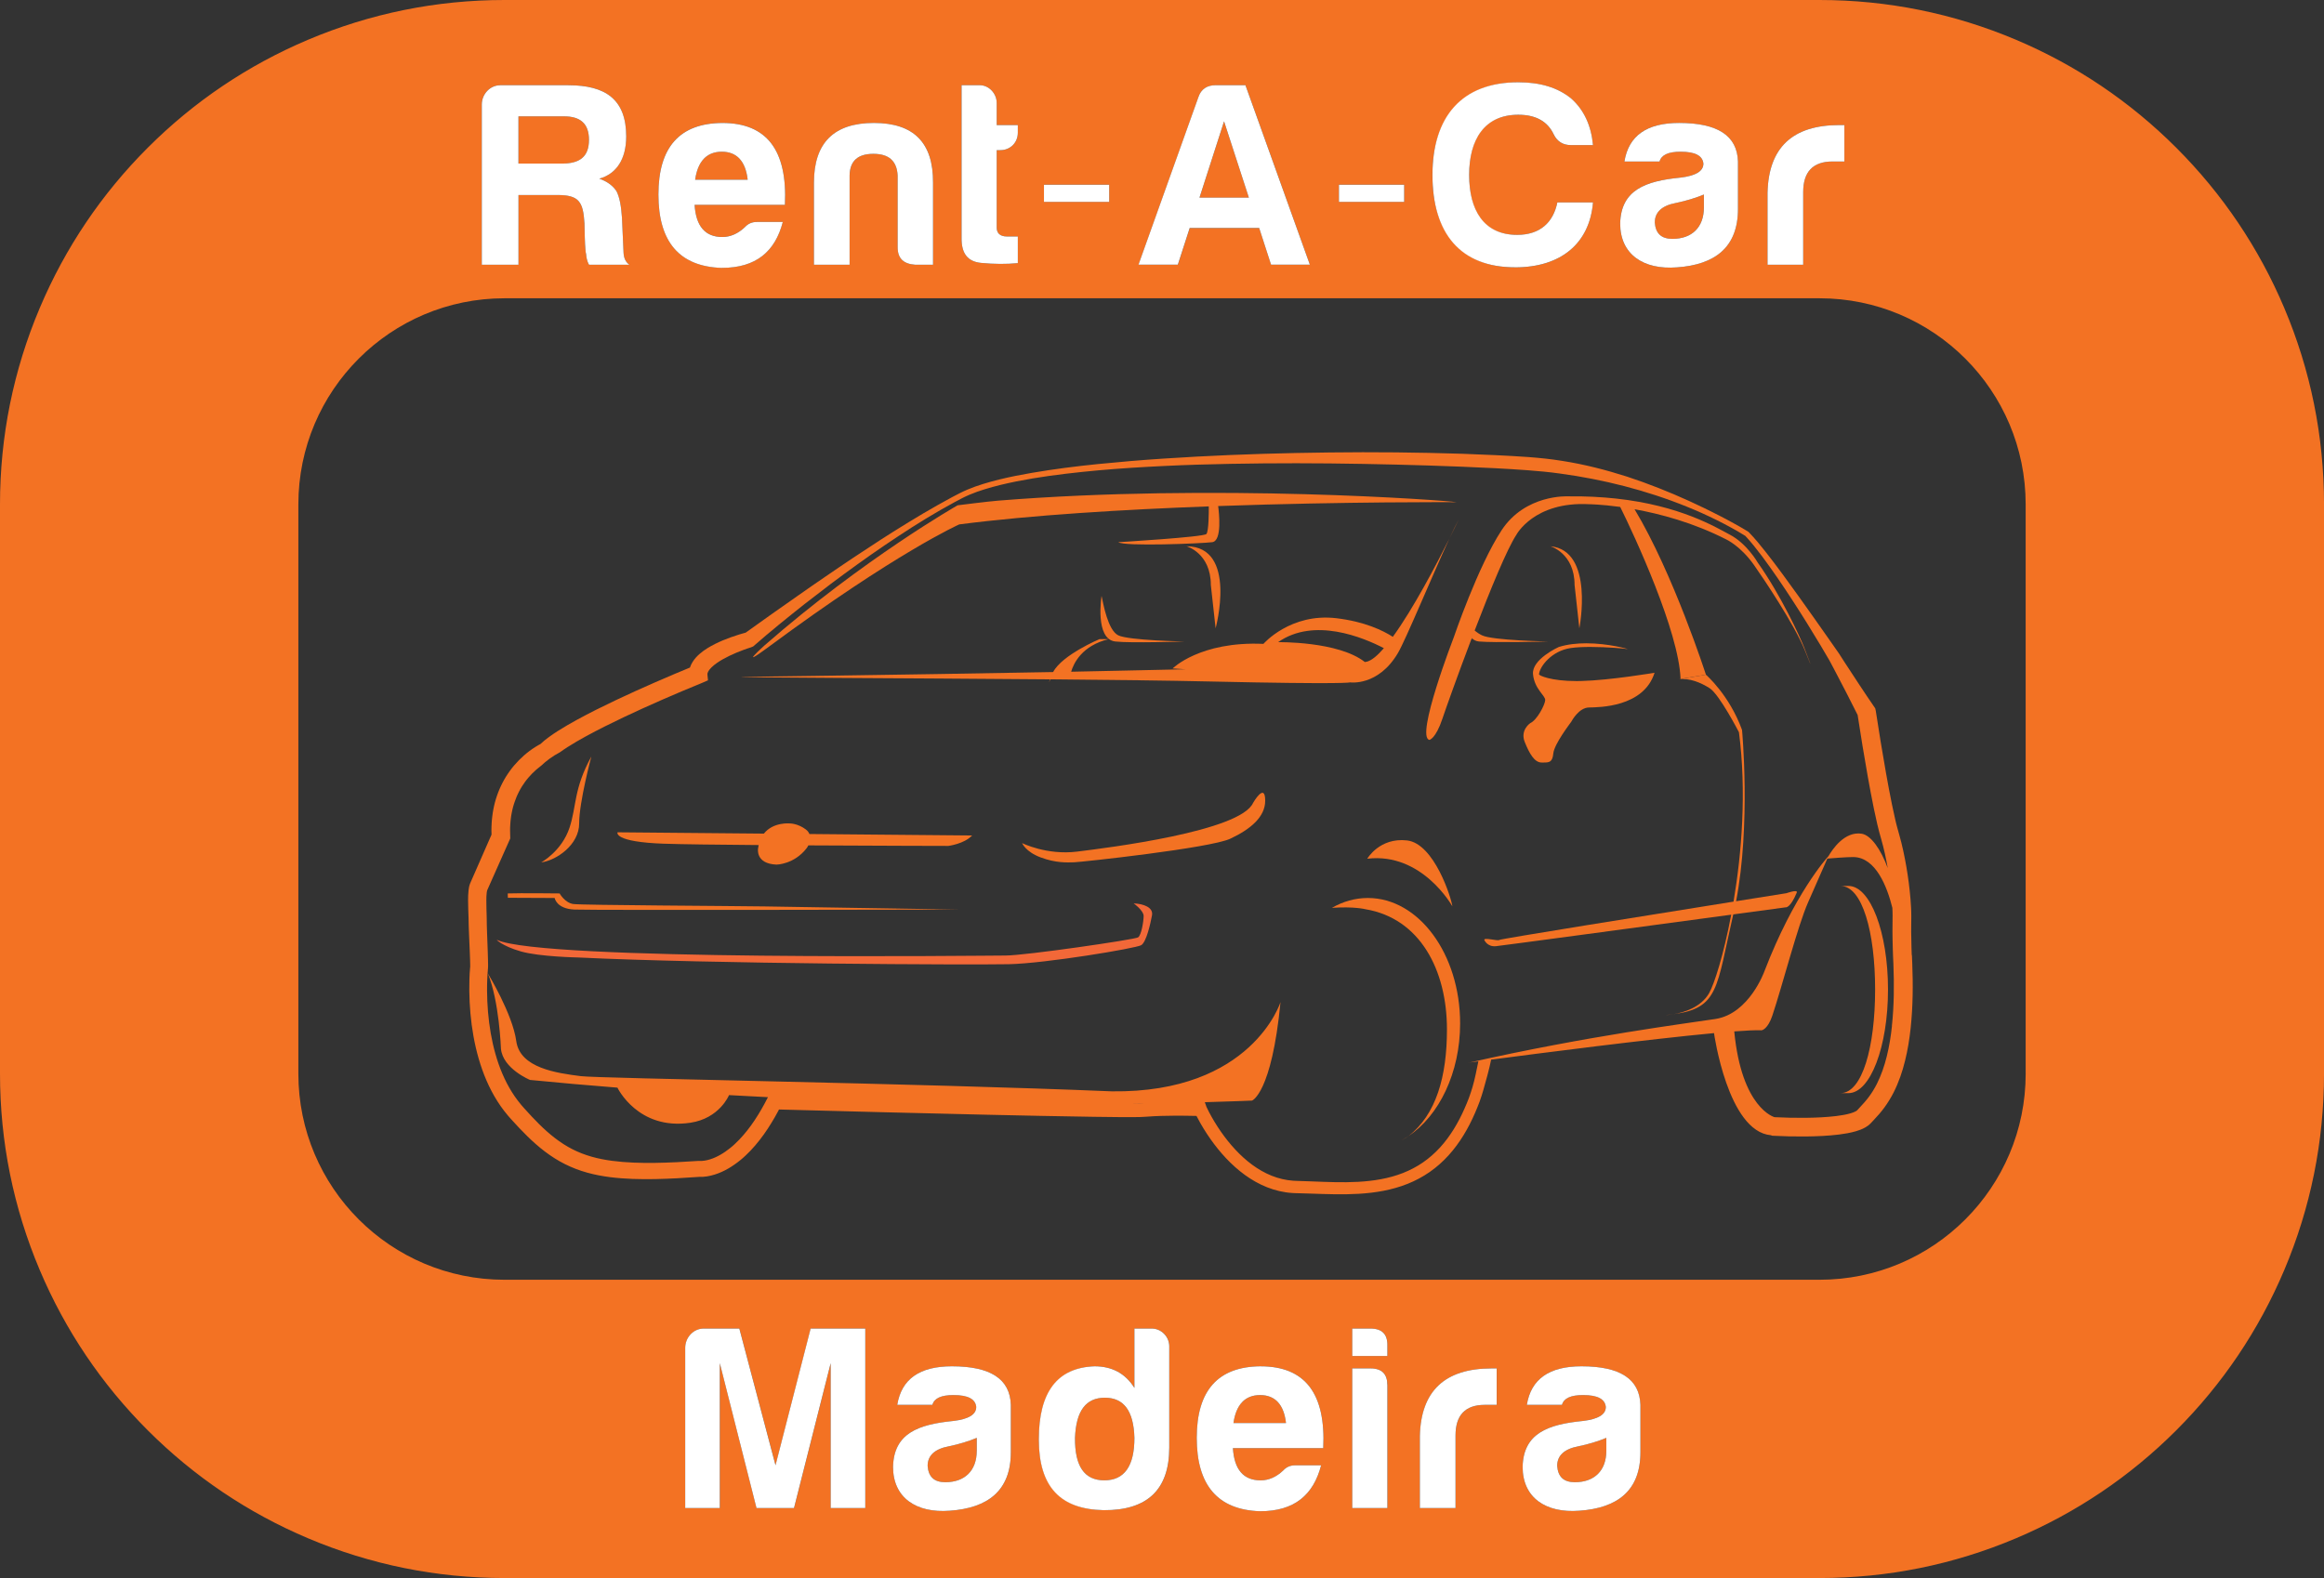 <?xml version="1.0" encoding="UTF-8"?><svg xmlns="http://www.w3.org/2000/svg" viewBox="0 0 919.59 624.59"><rect x="0" y="0" width="919.59" height="624.59" fill="#333333" stroke="none"/><defs><style>.d{fill:#fff;}.e{fill:#f26838;}.f{fill:none;}.g{fill:#f37223;}</style></defs><g id="a"/><g id="b"><g id="c"><g><path class="f" d="M749.08,378.39l-.11-3.23c-.08-2.14-.08-4.26-.12-6.4l.05-6.36-.02-1.43-.06-1.5c0-.06,0-.12-.01-.18-2.04-8.18-6.51-19.96-15.41-20.09-2.41-.03-9.26,.53-10.32,.61-.97,2.24-3.47,7.99-7.62,17.33-4.12,9.26-10.31,33.45-14.15,44.85-1.74,5.16-3.97,5.79-4.33,5.78-2.12-.1-5.87,.07-10.73,.44,2.93,30.55,15.94,33.95,15.94,33.95,4.05,.21,8.24,.3,12.34,.25,4.11-.05,8.21-.22,12.16-.71,1.96-.25,3.9-.58,5.59-1.07,.83-.24,1.61-.55,2.12-.84,.25-.14,.41-.28,.43-.3l1.05-1.13c1.43-1.51,2.67-2.91,3.79-4.45,1.11-1.53,2.11-3.15,2.98-4.86,1.73-3.43,3.02-7.17,3.97-11.04,.96-3.87,1.6-7.88,2.03-11.92,.86-8.1,.93-16.37,.6-24.63l-.14-3.1Zm-17.66,54.29h-3.15c8.64,0,13.69-18.36,13.69-41s-5.05-41-13.69-41h3.15c8.64,0,15.64,18.36,15.64,41s-7,41-15.64,41Z"/><path class="f" d="M698.13,384.39c11.72-30.41,24.51-44.65,25.37-45.59,1.57-2.73,6.35-9.83,13.04-8.85,3.67,.54,7.64,6.11,10.39,13.62-.67-3.79-1.48-7.56-2.52-11.21l-.85-3.05c-.29-.98-.53-2.12-.79-3.17-.5-2.13-.95-4.19-1.37-6.28-.85-4.16-1.63-8.32-2.37-12.48-1.45-8.13-2.77-16.25-4.02-24.41-1.45-2.93-2.93-5.85-4.43-8.75-1.62-3.16-3.28-6.29-4.92-9.44l-1.25-2.35-.59-1.1-.67-1.14-2.69-4.57c-1.81-3.04-3.66-6.06-5.53-9.07-1.87-3-3.77-6-5.7-8.96-1.92-2.97-3.89-5.91-5.89-8.83-2-2.92-4.05-5.8-6.16-8.62-2.1-2.78-4.25-5.54-6.6-8.04-3.61-2.26-7.42-4.32-11.27-6.24-3.89-1.93-7.86-3.71-11.89-5.34-8.05-3.27-16.33-5.95-24.71-8.13-8.39-2.16-16.87-3.82-25.4-4.97-4.27-.61-8.53-.99-12.85-1.32-4.33-.32-8.67-.58-13.02-.81-8.7-.46-17.41-.76-26.12-1.06-8.72-.3-17.44-.46-26.16-.64-17.44-.32-34.9-.35-52.34-.02-8.72,.17-17.44,.41-26.15,.84-8.71,.42-17.42,.94-26.1,1.73-8.68,.8-17.34,1.76-25.93,3.19-4.29,.72-8.55,1.55-12.77,2.57-2.1,.53-4.2,1.07-6.25,1.72-2.06,.63-4.1,1.34-6.06,2.18-.99,.4-1.94,.87-2.89,1.35l-2.9,1.53c-1.9,1.04-3.8,2.08-5.69,3.17-3.77,2.17-7.49,4.44-11.17,6.77-7.33,4.71-14.56,9.58-21.63,14.69-3.53,2.55-7.06,5.12-10.54,7.74-3.48,2.63-6.93,5.29-10.37,7.97-6.83,5.41-13.63,10.9-20.16,16.62l-.22,.19-.89,.37h0l-1.41,.46-1.44,.51c-.96,.35-1.91,.72-2.84,1.11-1.87,.78-3.69,1.64-5.4,2.61-1.69,.96-3.29,2.04-4.48,3.2-.59,.57-1.07,1.17-1.34,1.68-.28,.52-.34,.89-.31,1.16l.22,2.32-2.53,1.1h0c-2.58,1.04-5.19,2.13-7.77,3.22-2.59,1.09-5.17,2.2-7.75,3.33-5.15,2.25-10.27,4.57-15.33,6.97-5.06,2.4-10.08,4.89-14.94,7.55-2.43,1.33-4.82,2.7-7.1,4.16-1.08,.69-2.14,1.4-3.14,2.13-2.96,1.57-5.42,3.39-7.47,5.36-.05,.04-.1,.07-.16,.11-.59,.45-1.17,.91-1.73,1.4-.56,.49-1.11,1-1.63,1.53-.53,.53-1.03,1.08-1.51,1.65-.49,.56-.94,1.15-1.38,1.75-.44,.6-.85,1.22-1.25,1.85-.38,.64-.76,1.28-1.09,1.95-.36,.65-.65,1.34-.95,2.02-.28,.69-.56,1.38-.79,2.09-.26,.7-.44,1.43-.66,2.15-.16,.73-.37,1.46-.49,2.2-.14,.74-.27,1.49-.35,2.24-.11,.75-.15,1.51-.21,2.27-.07,.76-.05,1.53-.08,2.3,0,.77,.04,1.54,.05,2.31l.02,.94-.33,.74h0l-5.51,12.38-2.75,6.19-.34,.77-.17,.39-.02,.04v.02l-.05,.1-.02,.04v-.02s.03-.05,.04-.07l-.02,.08s-.03,.14-.05,.21c-.03,.17-.06,.37-.09,.59-.1,.88-.14,1.93-.15,2.98-.01,2.14,.08,4.35,.14,6.66l.05,3.38,.11,3.35,.25,6.77,.1,3.42,.03,1.76c0,.32,0,.58,0,.94l-.02,.52v.21l-.04,.26c-.02,.17-.04,.35-.07,.52l.06-.36c-.12,1.26-.21,2.73-.26,4.12-.05,1.41-.07,2.82-.07,4.23,.02,2.83,.14,5.66,.38,8.47,.48,5.63,1.41,11.21,2.93,16.57,1.52,5.36,3.64,10.52,6.53,15.14,.72,1.15,1.5,2.27,2.32,3.35,.4,.54,.83,1.06,1.26,1.58l.64,.75,.73,.82c.98,1.11,1.93,2.13,2.9,3.17,.98,1.04,1.97,2.05,2.97,3.05,4.01,3.97,8.31,7.45,13.12,9.88,4.8,2.46,10.12,3.87,15.67,4.59,2.77,.37,5.59,.58,8.43,.71,2.84,.13,5.71,.13,8.58,.11,5.75-.09,11.53-.39,17.32-.79l.63,.02c-.11-.01,.01,0,.05,0h.2c.15,0,.3,0,.46-.01,.32-.02,.66-.06,1-.11,.69-.11,1.39-.28,2.09-.49,.7-.21,1.4-.49,2.09-.79,.69-.31,1.38-.65,2.04-1.04,.34-.19,.67-.38,1-.6,.33-.21,.66-.42,.98-.65,.65-.44,1.28-.92,1.9-1.42l.92-.76,.89-.81c.59-.55,1.17-1.11,1.73-1.7,.56-.59,1.12-1.18,1.65-1.81,.55-.6,1.05-1.26,1.57-1.9,.51-.65,1-1.32,1.5-1.98,.47-.68,.96-1.35,1.42-2.05,.45-.7,.92-1.39,1.35-2.11,.43-.72,.88-1.42,1.29-2.16,.41-.73,.83-1.46,1.23-2.2l1.18-2.24,.21-.4c-5.29-.26-10.66-.55-16.06-.85l.65,.04s-3.72,9.21-15.35,10.94c-20.7,3.07-28.81-13.9-28.81-13.9l.27,.02c-11.51-.9-23.15-1.92-34.85-3.07,0,0-10.73-4.4-11.51-12.34,0,0-.65-18.96-5.21-29.86,0,0,9.81,16.08,11.27,26.81,1.46,10.73,16.06,12.67,25.56,13.89,7.15,.92,132.31,2.77,210.12,6.01h0c55.46,.71,66.73-35.33,66.73-35.33-3.51,36.2-11.27,38.99-11.27,38.99,0,0-6.69,.31-18.68,.64l.65,1.85c.58,1.27,1.32,2.68,2.06,3.99,.75,1.33,1.54,2.63,2.37,3.91,1.66,2.56,3.49,5.01,5.46,7.31,3.96,4.58,8.59,8.58,13.89,11.15,2.64,1.29,5.44,2.18,8.31,2.62,.72,.11,1.44,.19,2.16,.24,.36,.04,.72,.04,1.09,.06l1.17,.04,4.77,.16c6.32,.25,12.57,.53,18.72,.19,6.14-.34,12.21-1.31,17.79-3.51,2.79-1.09,5.44-2.49,7.89-4.18,2.45-1.69,4.7-3.68,6.73-5.89,4.06-4.44,7.2-9.73,9.67-15.35l.94-2.19c.28-.64,.55-1.36,.82-2.07,.52-1.43,1-2.89,1.44-4.36,.86-2.83,1.71-7.13,2.31-10.15-2.48,.33-3.87,.52-3.87,.52,47.42-10.69,86.61-15.6,97.64-17.31,13.42-2.08,19.38-18.9,19.38-18.9ZM302.52,255.44c39.37-34.43,76.39-55.44,76.39-55.44,0,0,11.91-1.51,15.9-1.83,85.74-6.94,177.6-.11,181.48,.6,0,0-43.48-.27-94.29,1.53,.33,2.46,1.64,13.8-2.36,14.3-4.32,.54-34.85,1.76-37.15,0,0,0,33.77-2.03,34.85-3.24,.96-1.08,.96-8.73,.95-10.93-33.54,1.25-69.85,3.4-98.74,7.13,0,0-24.77,10.99-75.18,48.3-13.26,9.82-1.87-.42-1.87-.42Zm178.49-6.74l-1.89-17.14c0-12.63-9.59-15.33-9.59-15.33,20.28,.16,11.48,32.48,11.48,32.48Zm-12.29,5.22s-21.5,.69-27.42,0c-8.16-.95-5.42-18.03-5.42-18.03,.68,2.97,2.44,13.57,6.63,15.6,4.19,2.03,26.21,2.43,26.21,2.43Zm-224.36,75.51l57.91,.52c3.68-4.68,10.24-4.03,10.24-4.03,0,0,3.17-.03,6.35,2.38,.71,.54,1.16,1.16,1.42,1.81l64.38,.58c-3.13,3.35-9.4,4.13-9.4,4.13,0,0-27.27-.05-55.4-.21-.22,.45-.46,.83-.68,1.11-4.96,6.43-11.9,6.5-11.9,6.5-8.53-.35-7.31-6.44-7.31-6.44,.06-.46,.14-.88,.23-1.3-16.22-.13-30.52-.3-37.22-.53-20.54-.7-18.63-4.53-18.63-4.53Zm-18.99-1.85c2.83-8.59,1.6-15.34,8.63-28.15,0,0-4.83,17.94-4.83,26.46,0,8.51-8.99,14.66-15.05,15.47,0,0,8.15-4.39,11.24-13.78Zm-3.93,26.05s2.04,3.72,5.43,4.19c3.39,.48,63.57,.76,75.68,.95,12.11,.19,77.02,1.24,77.02,1.24,0,0-145.06,.31-152.25,0-7.19-.31-7.84-4.58-7.84-4.58l-18.51-.08-.06-1.72c4.85-.19,20.54,0,20.54,0Zm234.41,8.67c-.58,3.15-2.23,10.58-4.26,11.82-2.04,1.24-37.98,7.24-52.42,7.53-14.44,.29-117.35-.1-170.55-2.67,0,0-15.12-.29-22.48-2.38-7.36-2.1-9.87-4.75-9.5-4.58,17.88,8.4,193.37,6.2,201.21,6.2s51.18-6.32,52.49-7.19,2.18-6.32,2.2-8.47c.02-2.15-3.95-4.98-3.95-4.98,3.88,.14,7.85,1.58,7.27,4.72Zm31.01-30.35c-7.99,3.76-59.06,9.27-61.8,9.35-2.74,.08-7.21,.34-13.25-1.92-6.04-2.25-7.37-5.68-7.37-5.68,0,0,9.69,4.88,21.78,3.37,12.09-1.51,64.8-8.01,69.65-19.36,0,0,4.75-8.27,4.75-.8,0,6.43-5.77,11.27-13.77,15.03Zm-8.37-62.21c-16.15-.36-38.84-.63-62.83-.84-.47,.96-.86,1.69-.18,0-57.78-.5-122.96-.65-122.15-.98,0,0,61.58-.75,123.38-1.91,3.55-6.82,18.37-13.04,18.37-13.04h3.65c-10.67,2.57-13.94,9.65-14.89,12.91,15.55-.3,30.97-.63,45.26-.97-3.67-.21-5.11-.32-5.11-.32,0,0,10.87-10.86,35.93-9.73,0,0,10.67-12.34,28.91-10.15,11.17,1.34,18.37,4.84,22.29,7.36,8.09-11.11,17.36-28.85,22.37-38.87,1.45-3.13,2.71-5.75,3.69-7.54,0,0-1.4,2.97-3.69,7.54-6.7,14.5-17.25,40.04-20.33,45.25-7.86,13.34-18.98,11.65-18.98,11.65,0,0-.61,.89-55.7-.35Zm96.21,88.99s-11.94-21.46-33.67-18.84c0,0,4.85-8.44,15.69-7.24,10.85,1.2,17.64,23.03,17.98,26.09Zm-17.42,90.97s-.04,.03-.06,.05c-.96,.74-4.21,2.48-1.87,1.15,.66-.37,1.3-.78,1.93-1.2,11.05-8.53,15.28-23.71,15.28-42.24,0-23.64-10.76-43.98-32.25-47.58,0,0-4.37-1.15-13.26-.55,4.37-2.51,9.17-3.9,14.21-3.9,20.17,0,36.52,22.23,36.52,49.65,0,19.6-8.36,36.55-20.49,44.62Zm104.86-48.27c-1.78,.3-2.97,.34-2.97,.34,1.05-.1,2.04-.21,2.97-.34,3.96-.66,10.83-2.61,14.12-8.3,2.06-3.57,5.78-15.24,8.77-31.1-32.53,4.39-90.65,12.22-93.11,12.47-3.42,.34-4.58-2.44-4.58-2.44-.37-1.22,5.43,.51,5.91-.03,.35-.4,59.98-9.95,92.7-15.17,3.25-19.31,5.19-43.67,2.14-67.04,0,0-7.73-14.98-11.59-17.43-3.61-2.29-8.04-4.06-12.13-3.53l10.63-1.83-10.03,1.69c-.67-18.85-18.21-56.68-23.88-68.08-7.54-1.04-12.33-1.08-12.33-1.08-21.75-1.15-28.75,12.09-28.75,12.09-3.67,5.53-10.4,21.95-16.51,37.89,.81,.71,1.78,1.37,2.93,1.93,4.19,2.03,26.21,2.43,26.21,2.43,0,0-21.48,.54-27.42,0-1.2-.11-2.14-.62-2.87-1.35-.05,.13-.1,.27-.15,.4h.45c-.17,.04-.33,.09-.5,.13-5.43,14.31-10.13,27.53-11.37,31.25-2.71,8.14-5.19,8.52-5.19,8.52-5.65-1.06,9.64-40.61,9.64-40.61,0,0,9.53-28.07,18.92-42.37,9.39-14.3,26.1-13.42,26.1-13.42,6.98-.1,13.33,.23,19.09,.86h.01c25.71,2.79,39.68,11.44,45.16,14.33,6.71,3.53,10.95,10.95,10.95,10.95,9.36,13.24,16.77,29.48,18.36,33.54,1.59,4.06,4.56,11.85,.39,1.42-4.17-10.43-16.76-29.09-20.24-34-5.26-7.45-10.85-10.01-10.85-10.01-13.06-6.68-26.25-10.17-36.36-11.99,15.37,25.55,28.23,65.48,28.23,65.48,0,0,9.26,7.95,14.31,21.87,0,0,3.51,37.42-2.35,67.8,11.84-1.89,19.91-3.17,19.91-3.17,0,0,4.7-1.68,4.09-.22-2.6,6.26-4.38,5.81-4.38,5.81,0,0-8.44,1.14-20.74,2.8-6.7,29.05-5.59,37.08-23.7,39.51Zm-55.52-134.6c-.55-5.92,10.2-10.75,10.2-10.75,3.46-1.08,7.24-1.46,10.85-1.46,8.86,0,16.71,2.3,16.42,2.3-.01,0-.04,0-.07-.01-.96-.19-8.03-.85-14.72-.85-2.84,0-5.62,.12-7.82,.45-7.38,1.09-12.21,7.18-12.48,10.4-.04,.44,4.61,2.66,14.83,2.66,.57,0,1.16,0,1.76-.02,11.44-.27,29.13-3.27,29.13-3.27-4.31,13.67-21.96,13.66-25.96,13.75-4.01,.09-6.74,5.19-7.01,5.65-.27,.46-6.74,8.74-7.1,12.57-.32,3.35-1.54,3.56-3.68,3.56-.3,0-.63,0-.97,0-2.73,0-4.74-3.37-6.65-8.11-1.91-4.74,2.17-7.47,2.17-7.47,2.71-1.18,5.85-7.29,5.94-9.11,.09-1.82-4.28-4.37-4.83-10.29Zm6.84-50.61c17.56,1.62,11.48,32.48,11.48,32.48l-1.89-17.14c0-12.63-9.59-15.33-9.59-15.33Z"/><path class="f" d="M541.02,261.85c1.86-.53,4.11-2.46,6.57-5.3-8.22-4.27-27.63-12.34-41.86-2.37,0,0,23.78-.45,34.34,7.86,.41-.06,.73-.13,.95-.19Z"/><path class="f" d="M719.98,118.05H199.62c-45.05,0-81.56,36.52-81.56,81.56v225.36c0,45.05,36.52,81.56,81.56,81.56H719.98c45.05,0,81.56-36.52,81.56-81.56V199.62c0-45.05-36.52-81.56-81.56-81.56Zm36,288.86c-.46,4.3-1.14,8.62-2.21,12.9-1.05,4.28-2.5,8.54-4.55,12.62-1.03,2.03-2.24,4.01-3.6,5.87-1.35,1.86-2.91,3.6-4.37,5.14l-1.1,1.17c-.71,.74-1.41,1.21-2.08,1.6-1.33,.75-2.54,1.17-3.71,1.52-2.35,.68-4.56,1.03-6.77,1.32-4.4,.54-8.7,.71-12.99,.76-4.3,.04-8.52-.04-12.86-.27l-.58-.03-.47-.19c-17.1-1.48-22.52-40.39-22.52-40.42-26.06,2.44-69.58,8.05-88.19,10.5-.61,3.18-2.17,8.93-3.09,12.05-.46,1.56-.96,3.11-1.5,4.65-.29,.77-.57,1.53-.92,2.34l-.91,2.17c-2.58,5.95-5.93,11.7-10.39,16.63-2.23,2.46-4.73,4.69-7.47,6.61-2.74,1.91-5.71,3.49-8.8,4.72-6.19,2.48-12.77,3.54-19.23,3.93-6.47,.39-12.87,.14-19.18-.08l-4.71-.14-1.2-.03c-.43-.02-.85-.02-1.28-.06-.85-.06-1.7-.14-2.55-.27-3.38-.5-6.68-1.54-9.72-3-3.05-1.46-5.88-3.31-8.47-5.4-2.59-2.09-4.94-4.43-7.11-6.9-2.16-2.48-4.12-5.1-5.92-7.83-.9-1.37-1.75-2.76-2.56-4.18-.55-.97-1.07-1.93-1.58-2.93-2.96-.08-5.94-.11-8.9-.09-1.73,.02-3.49,.04-5.2,.09l-2.56,.1c-.86,.04-1.75,.11-2.62,.17-.89,.06-1.71,.12-2.73,.16-.9,.01-1.81,.04-2.7,.04h-5.31l-10.57-.12c-14.07-.21-28.13-.51-42.19-.82-27.48-.62-54.95-1.33-82.42-2.07l-.34,.66c-.42,.79-.87,1.57-1.3,2.36-.44,.78-.92,1.55-1.38,2.32-.46,.77-.97,1.53-1.45,2.29-.49,.76-1.03,1.5-1.54,2.25-.54,.73-1.08,1.47-1.64,2.19-.58,.71-1.13,1.44-1.74,2.13-.59,.7-1.21,1.38-1.85,2.06-.63,.67-1.3,1.32-1.98,1.96l-1.04,.95-1.08,.91c-.73,.59-1.48,1.17-2.27,1.71-.39,.28-.79,.54-1.19,.8-.4,.26-.81,.51-1.23,.75-.83,.49-1.7,.93-2.6,1.34-.9,.4-1.82,.77-2.78,1.06-.96,.3-1.94,.55-2.98,.72-.52,.08-1.04,.15-1.59,.18-.27,.02-.55,.03-.84,.03h-.46c-.08-.01-.14-.01-.21-.02-5.78,.43-11.59,.76-17.44,.88-2.97,.04-5.94,.06-8.94-.06-2.99-.12-6-.32-9.02-.71-3.02-.38-6.05-.95-9.05-1.79-3-.84-5.95-1.96-8.76-3.37-2.81-1.41-5.46-3.1-7.93-4.98-2.47-1.87-4.75-3.91-6.91-6.02-1.08-1.06-2.13-2.13-3.16-3.21-1.03-1.08-2.07-2.21-3.03-3.28l-.73-.81-.79-.91c-.51-.6-1.01-1.21-1.48-1.83-.95-1.24-1.86-2.52-2.69-3.84-3.34-5.27-5.72-11.02-7.41-16.88-1.69-5.87-2.72-11.86-3.26-17.86-.27-3-.42-6.01-.45-9.03-.02-1.51,0-3.01,.05-4.53,.05-1.53,.12-2.98,.27-4.63l.06-.36s-.02,.06-.03,.1v.04h0s0,.03,0,0h0v-.33c.01-.21,0-.5,0-.75l-.04-1.63-.12-3.34-.29-6.76-.13-3.42-.07-3.4c-.07-2.2-.18-4.5-.18-6.88,0-1.2,.03-2.41,.18-3.78,.04-.34,.09-.71,.16-1.09,.04-.21,.07-.39,.13-.62l.09-.33,.15-.47,.1-.27,.14-.33,.17-.39,.34-.77,2.72-6.2,5.1-11.63c-.02-.6-.04-1.2-.04-1.8,.03-.91,.01-1.81,.09-2.72,.07-.91,.12-1.82,.25-2.73,.1-.91,.25-1.82,.42-2.72,.15-.91,.39-1.8,.6-2.7,.26-.89,.49-1.79,.81-2.66,.28-.88,.64-1.74,.99-2.6,.38-.85,.75-1.7,1.19-2.52,.42-.83,.89-1.63,1.37-2.43,.5-.79,1.01-1.57,1.56-2.32,.55-.75,1.12-1.49,1.72-2.19,.6-.71,1.23-1.4,1.88-2.06,.65-.67,1.33-1.3,2.03-1.91,.7-.61,1.42-1.2,2.17-1.76,.75-.56,1.52-1.09,2.32-1.59,.4-.25,.81-.5,1.23-.73l.65-.35s.08-.04,.11-.06c1.06-1.02,2.13-1.86,3.2-2.65,1.23-.91,2.47-1.74,3.71-2.53,2.49-1.59,5-3.02,7.53-4.41,5.06-2.76,10.17-5.29,15.32-7.74,5.15-2.44,10.33-4.78,15.54-7.06,2.6-1.14,5.21-2.26,7.83-3.37,2.01-.85,4.01-1.68,6.03-2.51,.27-.82,.64-1.56,1.05-2.22,.83-1.32,1.8-2.32,2.77-3.18,1.97-1.71,4.02-2.89,6.08-3.93,2.06-1.03,4.14-1.88,6.24-2.64,1.05-.38,2.1-.73,3.16-1.06l1.6-.47c.39-.11,.76-.21,1.15-.32,6.97-4.98,13.88-9.92,20.88-14.78,3.58-2.52,7.18-5.02,10.8-7.48,3.61-2.47,7.23-4.94,10.87-7.37,3.65-2.41,7.3-4.83,10.98-7.21,3.68-2.37,7.39-4.7,11.13-6.98,3.73-2.3,7.51-4.51,11.33-6.67,1.9-1.08,3.84-2.13,5.77-3.18l2.91-1.51c1-.5,2.01-1,3.04-1.42,2.05-.88,4.15-1.61,6.26-2.26,2.11-.67,4.24-1.22,6.38-1.76,4.28-1.04,8.59-1.89,12.91-2.63,8.65-1.48,17.34-2.58,26.05-3.47,8.71-.87,17.44-1.61,26.17-2.18,8.73-.57,17.47-1.05,26.21-1.41,17.48-.72,34.98-1.05,52.48-1.1,8.75-.03,17.5,.09,26.25,.26,8.75,.16,17.5,.47,26.25,.89,4.38,.21,8.75,.45,13.14,.76,4.4,.33,8.83,.78,13.2,1.5,8.76,1.35,17.36,3.55,25.75,6.25,8.39,2.74,16.58,6,24.57,9.64,3.99,1.83,7.96,3.72,11.85,5.74,1.96,1,3.89,2.03,5.81,3.1,1.93,1.06,3.83,2.14,5.73,3.32l.09,.06,.08,.09c2.54,2.6,4.77,5.38,6.98,8.18,2.21,2.79,4.34,5.65,6.45,8.51,4.22,5.72,8.34,11.52,12.44,17.32l6.13,8.72,3.06,4.37,.76,1.1,.76,1.19,1.44,2.24c1.95,2.97,3.87,5.95,5.84,8.91,1.96,2.96,3.93,5.91,5.95,8.84l.25,.36,.22,.96h0c1.26,8.26,2.61,16.55,4.07,24.77,.73,4.12,1.5,8.22,2.33,12.29,.41,2.03,.86,4.07,1.31,6.03,.25,.98,.43,1.9,.73,2.94l.84,3.02c1.19,4.2,2.08,8.43,2.82,12.68,.73,4.25,1.28,8.5,1.64,12.82,.09,1.08,.16,2.16,.22,3.26l.07,1.65,.03,1.72-.05,6.24c.04,2.07,.04,4.14,.12,6.2l.1,3.07,.14,3.19c.34,8.52,.28,17.1-.63,25.72Z"/><path class="g" d="M616.17,580.19c.31,4.39,2.61,6.48,7,6.48,7.73,0,12.44-4.6,12.44-12.44v-5.12c-3.24,1.36-7,2.51-11.08,3.34-5.54,1.04-8.36,3.66-8.36,7.73Z"/><polygon class="g" points="484.35 48.04 474.64 78.24 494.18 78.24 484.35 48.04"/><path class="g" d="M285.61,60.05c-5.96,0-9.51,3.76-10.55,11.08h20.79c-.84-7.31-4.28-11.08-10.24-11.08Z"/><path class="g" d="M233.05,55.35c0-6.48-3.45-9.3-9.93-9.3h-17.97v18.71h17.14c6.9,0,10.76-2.51,10.76-9.4Z"/><path class="g" d="M367.06,580.19c.31,4.39,2.61,6.48,7,6.48,7.73,0,12.43-4.6,12.43-12.44v-5.12c-3.24,1.36-7,2.51-11.08,3.34-5.54,1.04-8.36,3.66-8.36,7.73Z"/><path class="g" d="M654.78,88.06c.31,4.39,2.61,6.48,7,6.48,7.73,0,12.43-4.6,12.43-12.44v-5.12c-3.24,1.36-7,2.51-11.08,3.34-5.54,1.04-8.36,3.66-8.36,7.73Z"/><path class="g" d="M903.86,121.88c-10.06-23.78-24.44-45.12-42.73-63.41-18.29-18.29-39.63-32.67-63.41-42.73-24.69-10.44-50.84-15.74-77.74-15.74H199.62c-26.9,0-53.05,5.29-77.74,15.74-23.78,10.06-45.12,24.44-63.41,42.73-18.29,18.29-32.67,39.63-42.73,63.41C5.29,146.57,0,172.72,0,199.62v225.36c0,26.9,5.29,53.05,15.74,77.74,10.06,23.78,24.44,45.12,42.73,63.41,18.29,18.29,39.63,32.67,63.41,42.73,24.69,10.44,50.84,15.74,77.74,15.74H719.98c26.9,0,53.05-5.29,77.74-15.74,23.78-10.06,45.12-24.44,63.41-42.73,18.29-18.29,32.67-39.63,42.73-63.42,10.44-24.69,15.74-50.84,15.74-77.74V199.62c0-26.9-5.29-53.05-15.74-77.74Zm-204.46-45.63c.42-17.87,9.93-26.75,28.42-26.75h1.99v14.42h-4.7c-7.73,0-11.6,4.08-11.6,12.12v28.74h-14.11v-28.53Zm-34.38-16.2c-4.91,0-7.63,1.25-8.36,3.87h-13.9c1.67-10.24,8.88-15.26,21.63-15.26,15.26,0,22.99,5.02,23.3,15.26v18.81c0,15.26-9.2,22.05-24.14,23.09-13.27,1.04-22.47-5.12-22.47-17.35,.31-13.27,9.93-16.82,23.93-18.18,5.96-.73,8.99-2.51,8.99-5.54-.31-3.14-3.24-4.7-8.99-4.7Zm-64.26-27.48c8.67,0,15.67,2.09,21,6.48,5.02,4.49,7.84,10.66,8.57,18.39h-8.78c-3.13,0-5.43-1.46-6.79-4.28-2.4-5.12-7.11-7.73-14-7.73-13.48,0-19.44,9.51-19.44,23.82s5.75,23.72,19.02,23.72c9.09,0,14.32-5.02,15.88-12.85h14.11c-1.36,16.41-12.85,25.71-30.83,25.71-21.84,0-32.71-14.42-32.71-36.57s11.49-36.68,33.96-36.68Zm-70.95,40.54h25.81v6.79h-25.81v-6.79Zm-55.59-34.69c1.04-3.14,3.34-4.7,6.9-4.7h11.7l25.5,71.06h-15.36l-4.7-14.52h-27.48l-4.7,14.52h-15.57l23.72-66.35Zm-61.13,34.69h25.81v6.79h-25.81v-6.79Zm-32.6-39.39h7.21c3.66,0,6.69,3.34,6.69,7v8.78h8.36v3.03c0,3.97-3.03,6.9-6.9,6.9h-1.46v30.62c0,2.3,1.36,3.55,4.08,3.55h4.28v10.55c-4.49,.42-9.4,.42-14.63-.1-5.22-.52-7.73-3.76-7.63-9.93V33.72Zm-58.41,38.56c0-15.78,7.94-23.62,23.72-23.62s23.51,7.84,23.41,23.62v32.5h-7.11c-4.6-.31-6.9-2.51-6.9-6.9v-28.42c-.31-5.75-3.45-8.57-9.61-8.57s-9.3,2.82-9.4,8.57v35.32h-14.11v-32.5Zm-36.26-23.62c17.56,0,25.81,10.76,24.77,32.39h-35.74c.52,8.46,4.18,12.75,10.97,12.75,3.24,0,6.27-1.36,8.99-3.97,1.25-1.36,2.82-1.99,4.7-1.99h10.24c-3.03,11.7-10.55,18.18-24.14,18.18-16.72-.52-25.08-10.24-25.08-29.05s8.46-28.21,25.29-28.32Zm-95.19-7.31c0-4.08,3.24-7.63,7.31-7.63h26.96c14.73,0,22.88,5.64,22.88,20.27,0,8.99-3.87,14.84-10.66,16.72,3.03,1.04,5.33,2.72,6.79,4.91,1.25,2.4,1.88,5.96,2.19,10.55l.63,13.9c.1,2.19,.94,3.76,2.3,4.7h-15.99c-.73-1.36-1.04-2.82-1.15-4.28-.31-1.04-.52-5.12-.63-12.02-.52-8.57-2.09-11.29-10.66-11.29h-15.46v27.59h-14.52V41.35Zm151.78,555.56h-13.69v-57.37l-14.52,57.37h-14.84l-14.52-57.37v57.37h-13.69v-63.43c0-4.08,3.24-7.63,7.31-7.63h14.11l14.32,54.13,13.9-54.13h21.63v71.06Zm57.58-22.05c0,15.26-9.2,22.05-24.14,23.09-13.27,1.04-22.47-5.12-22.47-17.35,.31-13.27,9.93-16.82,23.93-18.18,5.96-.73,8.99-2.51,8.99-5.54-.31-3.13-3.24-4.7-8.99-4.7-4.91,0-7.63,1.25-8.36,3.87h-13.9c1.67-10.24,8.88-15.26,21.63-15.26,15.26,0,22.99,5.02,23.3,15.26v18.81Zm62.7-1.88c0,16.61-8.67,24.87-25.91,24.76-17.14-.31-25.71-9.61-25.71-28s7.31-28.42,22.05-28.95c6.9,0,12.23,2.82,15.78,8.57v-23.51h6.9c3.76,0,6.9,3.24,6.9,7v40.13Zm60.92,.21h-35.74c.52,8.46,4.18,12.75,10.97,12.75,3.24,0,6.27-1.36,8.99-3.97,1.25-1.36,2.82-1.99,4.7-1.99h10.24c-3.03,11.7-10.55,18.18-24.14,18.18-16.72-.52-25.08-10.24-25.08-29.05s8.46-28.21,25.29-28.32c17.55,0,25.81,10.76,24.76,32.39Zm25.39,23.72h-13.9v-55.28h7.21c4.49,0,6.69,2.19,6.69,6.69v48.59Zm0-60.19h-13.9v-10.87h7.21c4.6,0,6.79,2.3,6.69,6.79v4.08Zm43.26,19.33h-4.7c-7.73,0-11.6,4.08-11.6,12.12v28.74h-14.11v-28.53c.42-17.87,9.93-26.75,28.42-26.75h1.99v14.42Zm56.84,18.81c0,15.26-9.2,22.05-24.14,23.09-13.27,1.04-22.47-5.12-22.47-17.35,.31-13.27,9.93-16.82,23.93-18.18,5.96-.73,8.99-2.51,8.99-5.54-.31-3.13-3.24-4.7-8.99-4.7-4.91,0-7.63,1.25-8.36,3.87h-13.9c1.67-10.24,8.88-15.26,21.63-15.26,15.26,0,22.99,5.02,23.3,15.26v18.81Zm152.45-149.88c0,45.05-36.52,81.56-81.56,81.56H199.62c-45.05,0-81.56-36.52-81.56-81.56V199.62c0-45.05,36.52-81.56,81.56-81.56H719.98c45.05,0,81.56,36.52,81.56,81.56v225.36Z"/><path class="g" d="M437.18,553.23c-7.52,0-11.39,5.22-11.81,15.88-.1,11.18,3.66,16.82,11.6,16.82s11.91-5.64,11.91-16.82c-.31-10.66-4.18-15.88-11.7-15.88Z"/><path class="g" d="M498.62,552.18c-5.95,0-9.51,3.76-10.55,11.08h20.79c-.84-7.31-4.28-11.08-10.24-11.08Z"/><path class="d" d="M205.15,77.19h15.46c8.57,0,10.14,2.72,10.66,11.29,.1,6.9,.31,10.97,.63,12.02,.1,1.46,.42,2.93,1.15,4.28h15.99c-1.36-.94-2.19-2.51-2.3-4.7l-.63-13.9c-.31-4.6-.94-8.15-2.19-10.55-1.46-2.19-3.76-3.87-6.79-4.91,6.79-1.88,10.66-7.73,10.66-16.72,0-14.63-8.15-20.27-22.88-20.27h-26.96c-4.08,0-7.31,3.55-7.31,7.63v63.43h14.52v-27.59Zm0-31.14h17.97c6.48,0,9.93,2.82,9.93,9.3,0,6.9-3.87,9.4-10.76,9.4h-17.14v-18.71Z"/><path class="d" d="M285.61,106.03c13.58,0,21.11-6.48,24.14-18.18h-10.24c-1.88,0-3.45,.63-4.7,1.99-2.72,2.61-5.75,3.97-8.99,3.97-6.79,0-10.45-4.28-10.97-12.75h35.74c1.04-21.63-7.21-32.39-24.77-32.39-16.82,.1-25.29,9.51-25.29,28.32s8.36,28.53,25.08,29.05Zm0-45.98c5.96,0,9.4,3.76,10.24,11.08h-20.79c1.05-7.31,4.6-11.08,10.55-11.08Z"/><path class="d" d="M336.18,69.46c.1-5.75,3.24-8.57,9.4-8.57s9.3,2.82,9.61,8.57v28.42c0,4.39,2.3,6.58,6.9,6.9h7.11v-32.5c.1-15.78-7.63-23.62-23.41-23.62s-23.72,7.84-23.72,23.62v32.5h14.11v-35.32Z"/><path class="d" d="M388.12,104.05c5.23,.52,10.14,.52,14.63,.1v-10.55h-4.28c-2.72,0-4.08-1.25-4.08-3.55v-30.62h1.46c3.87,0,6.9-2.93,6.9-6.9v-3.03h-8.36v-8.78c0-3.66-3.03-7-6.69-7h-7.21v60.4c-.1,6.17,2.4,9.4,7.63,9.93Z"/><rect class="d" x="413.09" y="73.12" width="25.81" height="6.79"/><path class="d" d="M470.77,90.25h27.48l4.7,14.52h15.36l-25.5-71.06h-11.7c-3.55,0-5.85,1.57-6.9,4.7l-23.72,66.35h15.57l4.7-14.52Zm13.58-42.22l9.82,30.2h-19.54l9.72-30.2Z"/><rect class="d" x="529.81" y="73.12" width="25.81" height="6.79"/><path class="d" d="M599.51,105.82c17.97,0,29.47-9.3,30.83-25.71h-14.11c-1.57,7.84-6.79,12.85-15.88,12.85-13.27,0-19.02-9.82-19.02-23.72s5.96-23.82,19.44-23.82c6.9,0,11.6,2.61,14,7.73,1.36,2.82,3.66,4.28,6.79,4.28h8.78c-.73-7.73-3.55-13.9-8.57-18.39-5.33-4.39-12.33-6.48-21-6.48-22.47,0-33.96,13.79-33.96,36.68s10.87,36.57,32.71,36.57Z"/><path class="d" d="M665.02,70.29c-14,1.36-23.62,4.91-23.93,18.18,0,12.23,9.2,18.39,22.47,17.35,14.94-1.04,24.14-7.84,24.14-23.09v-18.81c-.31-10.24-8.05-15.26-23.3-15.26-12.75,0-19.96,5.02-21.63,15.26h13.9c.73-2.61,3.45-3.87,8.36-3.87,5.75,0,8.67,1.57,8.99,4.7,0,3.03-3.03,4.81-8.99,5.54Zm9.2,6.69v5.12c0,7.84-4.7,12.44-12.43,12.44-4.39,0-6.69-2.09-7-6.48,0-4.08,2.82-6.69,8.36-7.73,4.08-.84,7.84-1.99,11.08-3.34Z"/><path class="d" d="M713.51,76.04c0-8.05,3.87-12.12,11.6-12.12h4.7v-14.42h-1.99c-18.5,0-28,8.88-28.42,26.75v28.53h14.11v-28.74Z"/><path class="d" d="M306.87,579.98l-14.32-54.13h-14.11c-4.08,0-7.31,3.55-7.31,7.63v63.43h13.69v-57.37l14.52,57.37h14.84l14.52-57.37v57.37h13.69v-71.06h-21.63l-13.9,54.13Z"/><path class="d" d="M376.67,540.79c-12.75,0-19.96,5.02-21.63,15.26h13.9c.73-2.61,3.45-3.87,8.36-3.87,5.75,0,8.67,1.57,8.99,4.7,0,3.03-3.03,4.81-8.99,5.54-14,1.36-23.62,4.91-23.93,18.18,0,12.23,9.2,18.39,22.47,17.35,14.94-1.04,24.14-7.84,24.14-23.09v-18.81c-.31-10.24-8.05-15.26-23.3-15.26Zm9.82,33.44c0,7.84-4.7,12.44-12.43,12.44-4.39,0-6.69-2.09-7-6.48,0-4.08,2.82-6.69,8.36-7.73,4.08-.83,7.84-1.99,11.08-3.34v5.12Z"/><path class="d" d="M455.78,525.85h-6.9v23.51c-3.55-5.75-8.88-8.57-15.78-8.57-14.73,.52-22.05,10.14-22.05,28.95s8.57,27.69,25.71,28c17.24,.1,25.91-8.15,25.91-24.76v-40.13c0-3.76-3.14-7-6.9-7Zm-18.81,60.08c-7.94,0-11.7-5.64-11.6-16.82,.42-10.66,4.28-15.88,11.81-15.88s11.39,5.22,11.7,15.88c0,11.18-3.97,16.82-11.91,16.82Z"/><path class="d" d="M498.83,540.79c-16.82,.11-25.29,9.51-25.29,28.32s8.36,28.53,25.08,29.05c13.59,0,21.11-6.48,24.14-18.18h-10.24c-1.88,0-3.45,.63-4.7,1.99-2.72,2.61-5.75,3.97-8.99,3.97-6.79,0-10.45-4.28-10.97-12.75h35.74c1.05-21.63-7.21-32.39-24.76-32.39Zm-10.76,22.47c1.05-7.31,4.6-11.08,10.55-11.08s9.41,3.76,10.24,11.08h-20.79Z"/><path class="d" d="M542.29,525.85h-7.21v10.87h13.9v-4.08c.11-4.49-2.09-6.79-6.69-6.79Z"/><path class="d" d="M542.29,541.63h-7.21v55.28h13.9v-48.59c0-4.49-2.19-6.69-6.69-6.69Z"/><path class="d" d="M561.83,568.38v28.53h14.11v-28.74c0-8.05,3.87-12.12,11.6-12.12h4.7v-14.42h-1.99c-18.5,0-28,8.88-28.42,26.75Z"/><path class="d" d="M625.79,540.79c-12.75,0-19.96,5.02-21.63,15.26h13.9c.73-2.61,3.45-3.87,8.36-3.87,5.75,0,8.67,1.57,8.99,4.7,0,3.03-3.03,4.81-8.99,5.54-14,1.36-23.62,4.91-23.93,18.18,0,12.23,9.2,18.39,22.47,17.35,14.94-1.04,24.14-7.84,24.14-23.09v-18.81c-.31-10.24-8.05-15.26-23.3-15.26Zm9.82,33.44c0,7.84-4.7,12.44-12.44,12.44-4.39,0-6.69-2.09-7-6.48,0-4.08,2.82-6.69,8.36-7.73,4.08-.83,7.84-1.99,11.08-3.34v5.12Z"/><path class="d" d="M686.24,408.23c-2.41,.18-5.1,.41-8,.69l8-.69Z"/><path class="d" d="M448.67,436.85c.88,0,1.72-.02,2.58-.02,.39-.01,.83-.03,1.28-.06-1.75,.03-3.55,.05-5.4,.07h1.54Z"/><path class="g" d="M756.46,378l-.1-3.07c-.07-2.06-.08-4.13-.12-6.2l.05-6.24-.03-1.72-.07-1.65c-.06-1.09-.13-2.18-.22-3.26-.36-4.32-.91-8.58-1.64-12.82-.74-4.25-1.62-8.47-2.82-12.68l-.84-3.02c-.3-1.04-.48-1.96-.73-2.94-.46-1.96-.9-4.01-1.31-6.03-.83-4.07-1.6-8.17-2.33-12.29-1.46-8.23-2.81-16.51-4.07-24.77h0l-.22-.96-.25-.36c-2.02-2.93-3.99-5.88-5.95-8.84-1.97-2.96-3.89-5.94-5.84-8.91l-1.44-2.24-.76-1.19-.76-1.1-3.06-4.37-6.13-8.72c-4.11-5.8-8.22-11.6-12.44-17.32-2.12-2.86-4.24-5.71-6.45-8.51-2.21-2.8-4.44-5.58-6.98-8.18l-.08-.09-.09-.06c-1.9-1.18-3.79-2.26-5.73-3.32-1.92-1.07-3.86-2.1-5.81-3.1-3.9-2.02-7.86-3.91-11.85-5.74-8-3.64-16.18-6.89-24.57-9.64-8.4-2.69-16.99-4.89-25.75-6.25-4.37-.72-8.81-1.16-13.2-1.5-4.39-.31-8.76-.55-13.14-.76-8.75-.42-17.5-.73-26.25-.89-8.75-.16-17.5-.29-26.25-.26-17.5,.05-35,.38-52.48,1.1-8.74,.36-17.48,.84-26.21,1.41-8.73,.56-17.46,1.31-26.17,2.18-8.71,.88-17.41,1.99-26.05,3.47-4.33,.74-8.64,1.58-12.91,2.63-2.13,.54-4.27,1.09-6.38,1.76-2.11,.65-4.21,1.39-6.26,2.26-1.03,.42-2.04,.92-3.04,1.42l-2.91,1.51c-1.94,1.04-3.87,2.09-5.77,3.18-3.82,2.16-7.6,4.38-11.33,6.67-3.74,2.28-7.45,4.6-11.13,6.98-3.67,2.38-7.33,4.8-10.98,7.21-3.65,2.43-7.26,4.9-10.87,7.37-3.62,2.46-7.22,4.96-10.8,7.48-7,4.86-13.91,9.8-20.88,14.78-.4,.1-.77,.21-1.15,.32l-1.6,.47c-1.06,.33-2.11,.68-3.16,1.06-2.1,.75-4.18,1.61-6.24,2.64-2.06,1.04-4.11,2.23-6.08,3.93-.98,.86-1.95,1.86-2.77,3.18-.41,.66-.78,1.39-1.05,2.22-2.02,.83-4.02,1.66-6.03,2.51-2.62,1.11-5.23,2.23-7.83,3.37-5.21,2.28-10.39,4.62-15.54,7.06-5.15,2.45-10.27,4.98-15.32,7.74-2.53,1.39-5.04,2.83-7.53,4.41-1.24,.79-2.48,1.62-3.71,2.53-1.07,.79-2.13,1.64-3.2,2.65-.04,.02-.07,.04-.11,.06l-.65,.35c-.42,.24-.83,.48-1.23,.73-.8,.51-1.57,1.03-2.32,1.59-.74,.56-1.47,1.14-2.17,1.76-.7,.61-1.38,1.25-2.03,1.91-.65,.66-1.28,1.35-1.88,2.06-.61,.7-1.18,1.44-1.72,2.19-.55,.75-1.06,1.53-1.56,2.32-.48,.8-.95,1.6-1.37,2.43-.44,.82-.81,1.67-1.19,2.52-.35,.86-.7,1.72-.99,2.6-.32,.87-.55,1.77-.81,2.66-.21,.9-.45,1.79-.6,2.7-.17,.9-.32,1.81-.42,2.72-.13,.91-.19,1.82-.25,2.73-.08,.91-.06,1.82-.09,2.72,0,.6,.02,1.2,.04,1.8l-5.1,11.63-2.72,6.2-.34,.77-.17,.39-.14,.33-.1,.27-.15,.47-.09,.33c-.06,.23-.09,.41-.13,.62-.07,.38-.12,.75-.16,1.09-.15,1.37-.17,2.58-.18,3.78,0,2.38,.11,4.68,.18,6.88l.07,3.4,.13,3.42,.29,6.76,.12,3.34,.04,1.63c0,.25,0,.54,0,.75v.28s.01-.07,.03-.1l-.06,.36c-.15,1.64-.22,3.09-.27,4.63-.05,1.51-.06,3.02-.05,4.53,.03,3.01,.18,6.02,.45,9.03,.54,6,1.57,12,3.26,17.86,1.69,5.86,4.07,11.6,7.41,16.88,.83,1.32,1.73,2.6,2.69,3.84,.47,.62,.97,1.23,1.48,1.83l.79,.91,.73,.81c.96,1.07,2,2.19,3.03,3.28,1.03,1.08,2.09,2.15,3.16,3.21,2.16,2.11,4.44,4.15,6.91,6.02,2.46,1.87,5.12,3.57,7.93,4.98,2.81,1.41,5.76,2.53,8.76,3.37,3,.84,6.03,1.4,9.05,1.79,3.02,.39,6.03,.59,9.02,.71,3,.12,5.97,.1,8.94,.06,5.85-.12,11.66-.46,17.44-.88,.07,0,.13,0,.21,0h.46c.29,0,.57,0,.84-.02,.55-.03,1.07-.1,1.59-.18,1.03-.17,2.02-.42,2.98-.72,.96-.3,1.88-.66,2.78-1.06,.89-.41,1.77-.85,2.6-1.34,.42-.24,.83-.49,1.23-.75,.41-.26,.81-.52,1.19-.8,.79-.54,1.53-1.12,2.27-1.71l1.08-.91,1.04-.95c.68-.64,1.34-1.29,1.98-1.96,.64-.67,1.26-1.35,1.85-2.06,.61-.69,1.17-1.42,1.74-2.13,.56-.72,1.1-1.46,1.64-2.19,.51-.75,1.05-1.49,1.54-2.25,.48-.76,.99-1.51,1.45-2.29,.46-.78,.94-1.54,1.38-2.32,.43-.79,.88-1.56,1.3-2.36l.34-.66c27.47,.74,54.95,1.44,82.42,2.07,14.06,.31,28.12,.62,42.19,.82l10.57,.12h5.31c.88,0,1.8-.03,2.7-.04,1.02-.04,1.85-.09,2.73-.16,.87-.05,1.76-.13,2.62-.17l2.56-.1c1.71-.06,3.46-.08,5.2-.09,2.96-.02,5.94,.02,8.9,.09,.51,1,1.03,1.96,1.58,2.93,.81,1.42,1.67,2.81,2.56,4.18,1.8,2.73,3.76,5.35,5.92,7.83,2.16,2.47,4.52,4.81,7.11,6.9,2.58,2.09,5.41,3.94,8.47,5.4,3.05,1.46,6.34,2.5,9.72,3,.84,.13,1.7,.21,2.55,.27,.43,.04,.85,.04,1.28,.06l1.2,.03,4.71,.14c6.3,.21,12.71,.47,19.18,.08,6.45-.39,13.03-1.45,19.23-3.93,3.09-1.23,6.06-2.81,8.8-4.72,2.74-1.91,5.24-4.15,7.47-6.61,4.46-4.93,7.8-10.68,10.39-16.63l.91-2.17c.34-.81,.62-1.57,.92-2.34,.55-1.54,1.05-3.09,1.5-4.65,.92-3.11,2.48-8.87,3.09-12.05,18.6-2.45,62.12-8.07,88.19-10.5,0,.02,5.42,38.94,22.52,40.42l.47,.19,.58,.03c4.33,.23,8.56,.31,12.86,.27,4.29-.06,8.59-.22,12.99-.76,2.21-.29,4.42-.63,6.77-1.32,1.18-.35,2.38-.77,3.71-1.52,.66-.39,1.37-.86,2.08-1.6l1.1-1.17c1.46-1.54,3.02-3.28,4.37-5.14,1.36-1.87,2.56-3.84,3.6-5.87,2.06-4.08,3.51-8.34,4.55-12.62,1.07-4.28,1.74-8.6,2.21-12.9,.91-8.62,.97-17.2,.63-25.72l-.14-3.19Zm-305.21,58.83c-.86,0-1.7,.03-2.58,.02h-1.54c1.85-.03,3.65-.06,5.4-.08-.46,.03-.9,.05-1.28,.06Zm129.86-16.23s1.39-.19,3.87-.52c-.6,3.02-1.46,7.32-2.31,10.15-.44,1.47-.92,2.93-1.44,4.36-.27,.71-.54,1.43-.82,2.07l-.94,2.19c-2.47,5.61-5.62,10.91-9.67,15.35-2.03,2.21-4.28,4.2-6.73,5.89-2.45,1.69-5.11,3.08-7.89,4.18-5.58,2.2-11.64,3.17-17.79,3.51-6.15,.34-12.4,.06-18.72-.19l-4.77-.16-1.17-.04c-.36-.02-.73-.02-1.09-.06-.72-.05-1.44-.13-2.16-.24-2.87-.44-5.67-1.33-8.31-2.62-5.3-2.56-9.93-6.56-13.89-11.15-1.98-2.3-3.8-4.75-5.46-7.31-.83-1.28-1.62-2.59-2.37-3.91-.74-1.31-1.48-2.72-2.06-3.99l-.65-1.85c12-.33,18.68-.64,18.68-.64,0,0,7.76-2.79,11.27-38.99,0,0-11.27,36.04-66.73,35.33h0c-77.82-3.24-202.98-5.1-210.12-6.01-9.49-1.22-24.1-3.16-25.56-13.89-1.46-10.73-11.27-26.81-11.27-26.81,4.55,10.91,5.21,29.86,5.21,29.86,.77,7.93,11.51,12.34,11.51,12.34,11.7,1.15,23.34,2.17,34.85,3.07l-.27-.02s8.11,16.97,28.81,13.9c11.63-1.72,15.35-10.94,15.35-10.94l-.65-.04c5.4,.3,10.77,.59,16.06,.85l-.21,.4-1.18,2.24c-.4,.74-.82,1.47-1.23,2.2-.41,.73-.86,1.44-1.29,2.16-.43,.72-.9,1.4-1.35,2.11-.46,.7-.95,1.36-1.42,2.05-.5,.66-.99,1.33-1.5,1.98-.52,.63-1.02,1.29-1.57,1.9-.53,.62-1.08,1.22-1.65,1.81-.56,.59-1.14,1.15-1.73,1.7l-.89,.81-.92,.76c-.62,.5-1.25,.98-1.9,1.42-.32,.23-.65,.44-.98,.65-.33,.22-.66,.41-1,.6-.67,.39-1.35,.73-2.04,1.04-.69,.3-1.39,.58-2.09,.79-.7,.22-1.4,.39-2.09,.49-.34,.05-.68,.09-1,.11-.16,.01-.31,.01-.46,.02h-.2s-.16-.02-.05,0l-.63-.02c-5.79,.4-11.57,.7-17.32,.79-2.87,.02-5.74,.03-8.58-.11-2.84-.12-5.66-.34-8.43-.71-5.55-.72-10.87-2.13-15.67-4.59-4.81-2.44-9.11-5.92-13.12-9.88-1-1-1.99-2.01-2.97-3.05-.97-1.04-1.92-2.07-2.9-3.17l-.73-.82-.64-.75c-.43-.52-.86-1.04-1.26-1.58-.82-1.08-1.59-2.19-2.32-3.35-2.89-4.62-5.02-9.78-6.53-15.14-1.52-5.37-2.45-10.95-2.93-16.57-.24-2.81-.36-5.64-.38-8.47,0-1.41,.01-2.83,.07-4.23,.05-1.38,.13-2.85,.26-4.12l-.06,.36c.03-.17,.05-.34,.07-.52l.03-.26v-.21l.03-.52c.01-.36,0-.62,0-.94l-.03-1.76-.1-3.42-.25-6.77-.11-3.35-.05-3.38c-.06-2.31-.15-4.52-.14-6.66,0-1.05,.04-2.11,.15-2.98,.02-.22,.06-.41,.09-.59,.02-.07,.03-.16,.05-.21l.02-.08s-.01,.05-.03,.07v-.03l.05-.1v-.02l.03-.04,.17-.39,.34-.77,2.75-6.19,5.51-12.38h0l.33-.74-.02-.94c-.01-.77-.05-1.54-.05-2.31,.03-.77,0-1.54,.08-2.3,.06-.76,.1-1.52,.21-2.27,.08-.76,.21-1.5,.35-2.24,.12-.75,.33-1.47,.49-2.2,.22-.72,.39-1.45,.66-2.15,.23-.71,.51-1.4,.79-2.09,.31-.68,.6-1.37,.95-2.02,.33-.67,.71-1.31,1.09-1.95,.4-.63,.8-1.25,1.25-1.85,.44-.6,.89-1.19,1.38-1.75,.48-.57,.98-1.12,1.51-1.65,.52-.53,1.07-1.04,1.63-1.53,.56-.49,1.14-.96,1.73-1.4,.05-.04,.1-.07,.16-.11,2.05-1.97,4.52-3.79,7.47-5.36,1-.73,2.06-1.44,3.14-2.13,2.28-1.45,4.67-2.83,7.1-4.16,4.86-2.66,9.88-5.14,14.94-7.55,5.06-2.4,10.18-4.71,15.33-6.97,2.57-1.13,5.16-2.24,7.75-3.33,2.58-1.09,5.19-2.18,7.77-3.22h0l2.53-1.1-.22-2.32c-.03-.28,.03-.64,.31-1.16,.27-.51,.75-1.11,1.34-1.68,1.19-1.16,2.79-2.24,4.48-3.2,1.7-.96,3.53-1.82,5.4-2.61,.94-.39,1.89-.76,2.84-1.11l1.44-.51,1.41-.46h0l.89-.37,.22-.19c6.53-5.72,13.33-11.21,20.16-16.62,3.44-2.68,6.89-5.34,10.37-7.97,3.48-2.62,7-5.19,10.54-7.74,7.07-5.1,14.3-9.98,21.63-14.69,3.68-2.33,7.4-4.59,11.17-6.77,1.89-1.09,3.78-2.13,5.69-3.17l2.9-1.53c.95-.47,1.9-.94,2.89-1.35,1.97-.84,4-1.55,6.06-2.18,2.06-.65,4.15-1.19,6.25-1.72,4.21-1.02,8.48-1.85,12.77-2.57,8.58-1.42,17.25-2.39,25.93-3.19,8.68-.79,17.39-1.31,26.1-1.73,8.71-.43,17.43-.67,26.15-.84,17.44-.33,34.9-.3,52.34,.02,8.72,.18,17.44,.34,26.16,.64,8.71,.3,17.43,.6,26.12,1.06,4.35,.23,8.69,.49,13.02,.81,4.32,.33,8.58,.72,12.85,1.32,8.53,1.15,17.02,2.81,25.4,4.97,8.38,2.18,16.65,4.86,24.71,8.13,4.03,1.63,8,3.41,11.89,5.34,3.84,1.92,7.66,3.98,11.27,6.24,2.34,2.5,4.5,5.26,6.6,8.04,2.11,2.83,4.16,5.71,6.16,8.62,2,2.92,3.97,5.86,5.89,8.83,1.93,2.96,3.83,5.96,5.7,8.96,1.87,3.01,3.72,6.03,5.53,9.07l2.69,4.57,.67,1.14,.59,1.1,1.25,2.35c1.64,3.15,3.3,6.28,4.92,9.44,1.49,2.91,2.98,5.82,4.43,8.75,1.25,8.16,2.57,16.28,4.02,24.41,.74,4.16,1.52,8.31,2.37,12.48,.42,2.09,.87,4.15,1.37,6.28,.27,1.05,.51,2.19,.79,3.17l.85,3.05c1.04,3.65,1.85,7.42,2.52,11.21-2.76-7.51-6.72-13.08-10.39-13.62-6.69-.98-11.46,6.12-13.04,8.85-.87,.94-13.66,15.18-25.37,45.59,0,0-5.96,16.82-19.38,18.9-11.03,1.71-50.22,6.62-97.64,17.31Zm167.52-14.48c-.43,4.05-1.07,8.05-2.03,11.92-.95,3.88-2.24,7.61-3.97,11.04-.87,1.71-1.86,3.33-2.98,4.86-1.12,1.54-2.36,2.94-3.79,4.45l-1.05,1.13s-.18,.16-.43,.3c-.5,.29-1.28,.6-2.12,.84-1.69,.5-3.63,.82-5.59,1.07-3.94,.48-8.05,.66-12.16,.71-4.1,.04-8.28-.04-12.34-.25,0,0-13.01-3.4-15.94-33.95l-8,.69c2.91-.27,5.59-.5,8-.69,4.87-.37,8.61-.54,10.73-.44,.37,.02,2.59-.62,4.33-5.78,3.85-11.4,10.04-35.58,14.15-44.85,4.15-9.35,6.65-15.09,7.62-17.33,1.06-.09,7.9-.65,10.32-.61,8.9,.12,13.38,11.9,15.41,20.09,0,.06,0,.12,.01,.18l.06,1.5,.02,1.43-.05,6.36c.04,2.13,.04,4.26,.12,6.4l.11,3.23,.14,3.1c.33,8.26,.27,16.53-.6,24.63Z"/><path class="g" d="M186.02,382.75h0s0,.04,0,0Z"/><path class="g" d="M304.39,255.86c50.41-37.31,75.18-48.3,75.18-48.3,28.89-3.73,65.2-5.89,98.74-7.13,.01,2.2,0,9.85-.95,10.93-1.08,1.22-34.85,3.24-34.85,3.24,2.3,1.76,32.83,.54,37.15,0,4-.5,2.68-11.84,2.36-14.3,50.81-1.8,94.29-1.53,94.29-1.53-3.88-.71-95.74-7.54-181.48-.6-3.99,.32-15.9,1.83-15.9,1.83,0,0-37.02,21.01-76.39,55.44,0,0-11.4,10.24,1.87,.42Z"/><path class="g" d="M553.17,258.44c3.07-5.21,13.63-30.75,20.33-45.25-5.01,10.02-14.28,27.76-22.37,38.87-3.92-2.52-11.13-6.02-22.29-7.36-18.24-2.18-28.91,10.15-28.91,10.15-25.06-1.13-35.93,9.73-35.93,9.73,0,0,1.44,.11,5.11,.32-14.3,.34-29.71,.67-45.26,.97,.95-3.26,4.22-10.34,14.89-12.91h-3.65s-14.81,6.22-18.37,13.04c-61.8,1.16-123.38,1.91-123.38,1.91-.81,.32,64.37,.48,122.15,.98-.68,1.69-.29,.96,.18,0,23.98,.21,46.68,.47,62.83,.84,55.08,1.23,55.7,.35,55.7,.35,0,0,11.13,1.69,18.98-11.65Zm-47.44-4.26c14.23-9.97,33.64-1.9,41.86,2.37-2.45,2.83-4.7,4.76-6.57,5.3-.23,.06-.54,.13-.95,.19-10.56-8.3-34.34-7.86-34.34-7.86Z"/><path class="g" d="M573.5,213.19c2.28-4.57,3.69-7.54,3.69-7.54-.97,1.79-2.24,4.41-3.69,7.54Z"/><path class="g" d="M605.5,286.23s-4.08,2.73-2.17,7.47c1.91,4.74,3.92,8.11,6.65,8.11,.34,0,.67,0,.97,0,2.13,0,3.36-.21,3.68-3.56,.36-3.83,6.83-12.11,7.1-12.57,.27-.46,3-5.56,7.01-5.65,4.01-.09,21.65-.08,25.96-13.75,0,0-17.69,3-29.13,3.27-.6,.01-1.19,.02-1.76,.02-10.21,0-14.86-2.22-14.83-2.66,.27-3.22,5.1-9.31,12.48-10.4,2.2-.33,4.97-.45,7.82-.45,6.68,0,13.76,.66,14.72,.85,.04,0,.06,.01,.07,.01,.29,0-7.56-2.3-16.42-2.3-3.61,0-7.39,.38-10.85,1.46,0,0-10.75,4.83-10.2,10.75,.55,5.92,4.92,8.47,4.83,10.29-.09,1.82-3.23,7.92-5.94,9.11Z"/><path class="g" d="M541.02,339.89c21.74-2.62,33.67,18.84,33.67,18.84-.34-3.06-7.13-24.89-17.98-26.09-10.85-1.2-15.69,7.24-15.69,7.24Z"/><path class="g" d="M557.22,449.75s.04-.03,.06-.05c-.63,.42-1.28,.83-1.93,1.2-2.34,1.33,.91-.42,1.87-1.15Z"/><path class="g" d="M541.25,355.43c-5.04,0-9.84,1.39-14.21,3.9,8.89-.6,13.26,.55,13.26,.55,21.49,3.59,32.25,23.94,32.25,47.58,0,18.53-4.23,33.71-15.28,42.24,12.13-8.07,20.49-25.02,20.49-44.62,0-27.42-16.35-49.65-36.52-49.65Z"/><path class="g" d="M731.43,350.67h-3.15c8.64,0,13.69,18.36,13.69,41s-5.05,41-13.69,41h3.15c8.64,0,15.64-18.36,15.64-41s-7-41-15.64-41Z"/><path class="g" d="M262.98,333.95c6.71,.23,21.01,.4,37.22,.53-.09,.42-.17,.84-.23,1.3,0,0-1.22,6.09,7.31,6.44,0,0,6.95-.07,11.9-6.5,.22-.29,.46-.67,.68-1.11,28.13,.16,55.4,.21,55.4,.21,0,0,6.27-.78,9.4-4.13l-64.38-.58c-.26-.66-.71-1.28-1.42-1.81-3.18-2.41-6.35-2.38-6.35-2.38,0,0-6.56-.64-10.24,4.03l-57.91-.52s-1.91,3.83,18.63,4.53Z"/><path class="g" d="M662.14,401.43c-.94,.13-1.93,.24-2.97,.34,0,0,1.19-.04,2.97-.34Z"/><path class="g" d="M706.58,359.13s1.77,.45,4.38-5.81c.61-1.46-4.09,.22-4.09,.22,0,0-8.07,1.28-19.91,3.17,5.86-30.38,2.35-67.8,2.35-67.8-5.05-13.92-14.31-21.87-14.31-21.87l-10.63,1.83c4.08-.54,8.51,1.23,12.13,3.53,3.86,2.45,11.59,17.43,11.59,17.43,3.06,23.37,1.11,47.73-2.14,67.04-32.72,5.22-92.35,14.77-92.7,15.17-.48,.55-6.28-1.18-5.91,.03,0,0,1.16,2.78,4.58,2.44,2.46-.25,60.58-8.08,93.11-12.47-2.99,15.86-6.71,27.53-8.77,31.1-3.29,5.69-10.16,7.64-14.12,8.3,18.11-2.43,17-10.46,23.7-39.51,12.3-1.66,20.74-2.8,20.74-2.8Z"/><path class="g" d="M495.87,317.71c-4.84,11.35-57.55,17.86-69.65,19.36-12.09,1.5-21.78-3.37-21.78-3.37,0,0,1.33,3.43,7.37,5.68,6.04,2.26,10.51,2,13.25,1.92,2.74-.08,53.81-5.59,61.8-9.35,7.99-3.76,13.77-8.61,13.77-15.03,0-7.47-4.75,.8-4.75,.8Z"/><path class="g" d="M229.17,325.88c0-8.51,4.83-26.46,4.83-26.46-7.03,12.81-5.81,19.56-8.63,28.15-3.09,9.4-11.24,13.78-11.24,13.78,6.06-.81,15.05-6.96,15.05-15.47Z"/><path class="e" d="M448.58,357.57s3.97,2.83,3.95,4.98c-.02,2.15-.89,7.6-2.2,8.47s-44.65,7.19-52.49,7.19-183.33,2.2-201.21-6.2c-.37-.17,2.14,2.48,9.5,4.58,7.36,2.1,22.48,2.38,22.48,2.38,53.2,2.57,156.11,2.96,170.55,2.67,14.44-.29,50.39-6.29,52.42-7.53,2.04-1.24,3.68-8.67,4.26-11.82,.58-3.14-3.39-4.58-7.27-4.72Z"/><path class="g" d="M219.48,355.43s.65,4.27,7.84,4.58c7.19,.31,152.25,0,152.25,0,0,0-64.91-1.05-77.02-1.24-12.11-.19-72.29-.48-75.68-.95-3.39-.48-5.43-4.19-5.43-4.19,0,0-15.7-.19-20.54,0l.06,1.72,18.51,.08Z"/><path class="g" d="M435.88,235.88s-2.75,17.08,5.42,18.03c5.93,.69,27.42,0,27.42,0,0,0-22.02-.41-26.21-2.43-4.19-2.03-5.96-12.63-6.63-15.6Z"/><path class="g" d="M469.53,216.22s9.59,2.7,9.59,15.33l1.89,17.14s8.8-32.31-11.48-32.48Z"/><path class="g" d="M683.14,213.55s5.58,2.56,10.85,10.01c3.47,4.91,16.06,23.57,20.24,34,4.17,10.43,1.2,2.64-.39-1.42-1.59-4.06-9-20.3-18.36-33.54,0,0-4.24-7.42-10.95-10.95-5.48-2.88-19.44-11.54-45.16-14.33h-.01c-5.76-.62-12.11-.96-19.09-.86,0,0-16.71-.88-26.1,13.42-9.39,14.3-18.92,42.37-18.92,42.37,0,0-15.29,39.55-9.64,40.61,0,0,2.48-.38,5.19-8.52,1.24-3.72,5.94-16.94,11.37-31.25,.17-.04,.33-.09,.5-.13h-.45c.05-.13,.1-.27,.15-.4,.73,.73,1.66,1.24,2.87,1.35,5.94,.54,27.42,0,27.42,0,0,0-22.02-.41-26.21-2.43-1.16-.56-2.12-1.21-2.93-1.93,6.11-15.94,12.84-32.36,16.51-37.89,0,0,7.01-13.25,28.75-12.09,0,0,4.79,.04,12.33,1.08,5.67,11.4,23.21,49.23,23.88,68.08l10.03-1.69s-12.85-39.93-28.23-65.48c10.12,1.82,23.3,5.31,36.36,11.99Z"/><path class="g" d="M623.05,231.55l1.89,17.14s6.08-30.85-11.48-32.48c0,0,9.59,2.7,9.59,15.33Z"/></g></g></g></svg>
